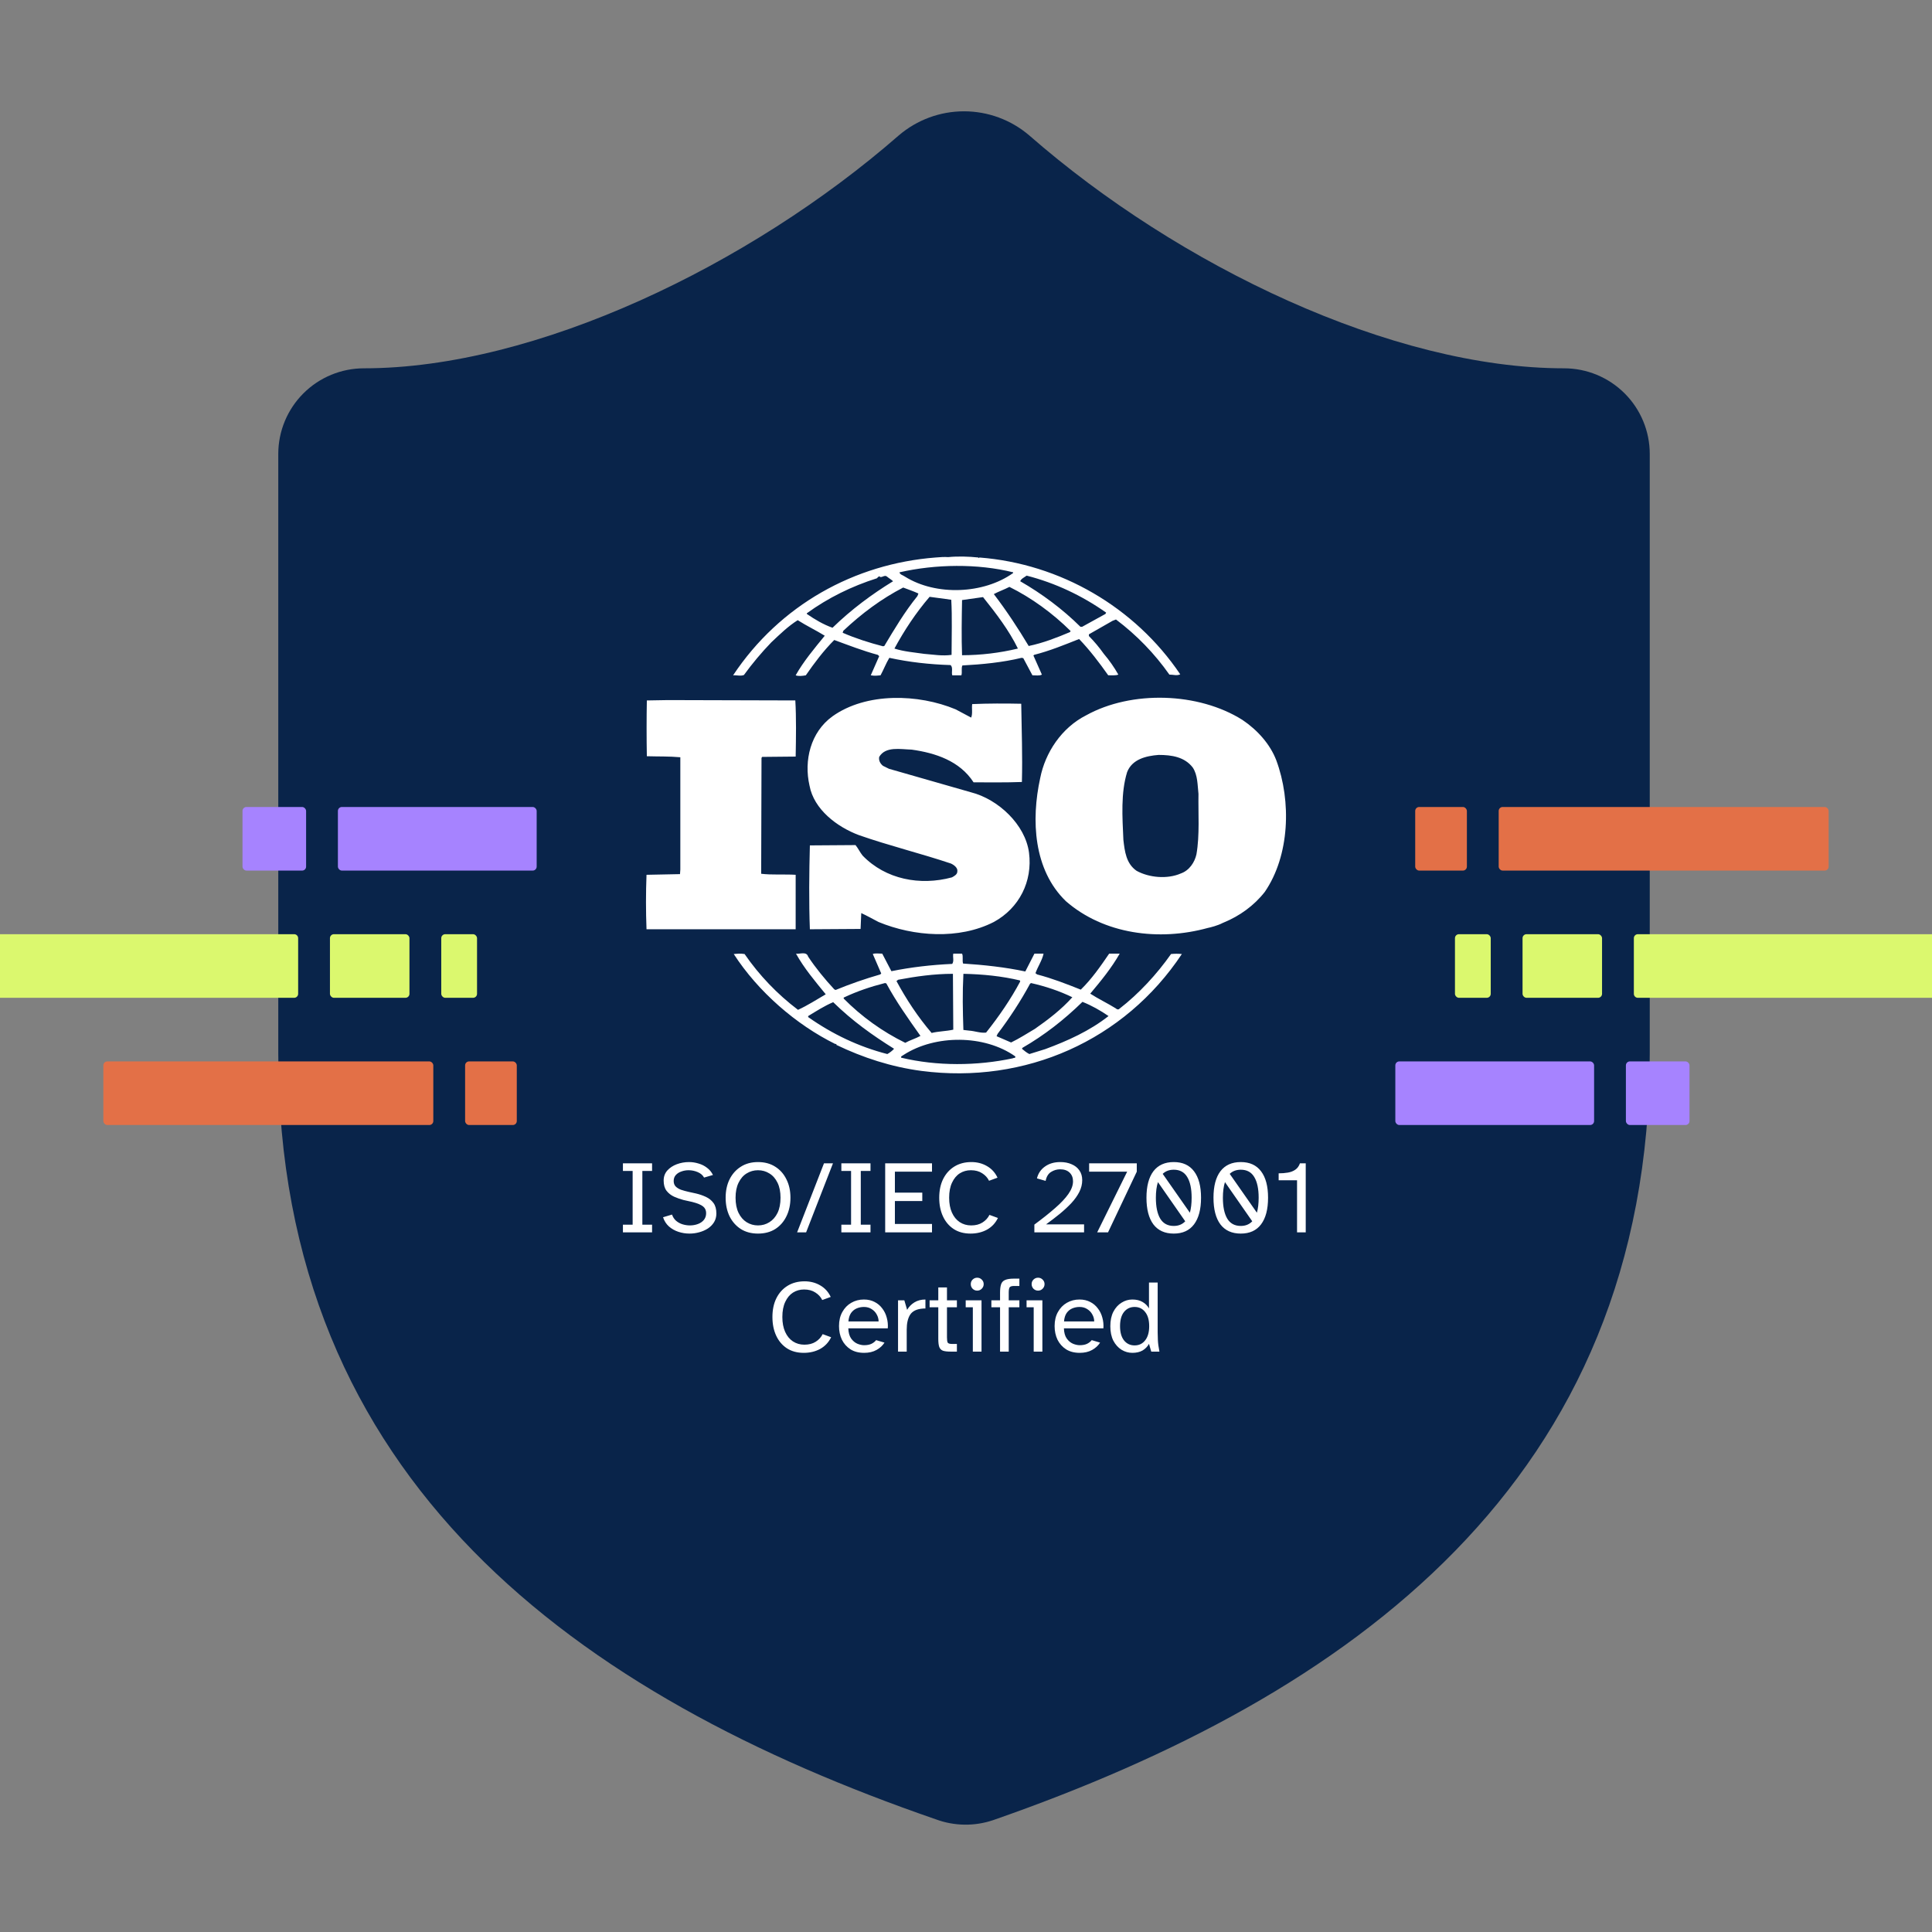<svg width="486" height="486" viewBox="0 0 486 486" fill="none" xmlns="http://www.w3.org/2000/svg">
<rect x="0" y="0" width="486" height="486" fill="#808080" stroke="none"/>
<g clip-path="url(#clip0_7085_63530)">
<path d="M415 265.02C415 372.752 339.531 426.618 249.831 457.86C245.134 459.451 240.032 459.375 235.384 457.645C145.469 426.618 70 372.752 70 265.02V114.195C70 108.481 72.272 103 76.316 98.96C80.359 94.919 85.844 92.649 91.562 92.649C134.688 92.649 188.594 66.793 226.112 34.043C230.681 30.143 236.492 28 242.5 28C248.508 28 254.319 30.143 258.888 34.043C296.622 67.009 350.312 92.649 393.438 92.649C399.156 92.649 404.641 94.919 408.685 98.96C412.728 103 415 108.481 415 114.195V265.02Z" fill="#09244A"/>
<path d="M321.048 191.236C319.515 187.239 316.368 183.671 312.538 181.098C301.48 174.123 284.629 173.626 273.235 179.932C267.022 183.08 262.937 189.308 261.666 195.722C259.361 206.26 259.956 218.798 268.128 226.696C277.657 234.995 291.526 236.828 303.858 233.419C304.444 233.307 306.301 232.843 307.582 232.168L307.942 232.014C311.773 230.433 315.425 227.858 318.152 224.372C324.447 215.229 324.878 201.531 321.048 191.236ZM300.969 214.899C300.534 216.898 299.181 218.968 297.047 219.719C293.65 221.204 289.054 220.792 285.907 219.055C283.268 217.222 282.928 214.152 282.589 211.248C282.331 205.522 281.915 199.459 283.53 194.224C284.795 190.982 288.285 190.148 291.442 189.903C294.757 189.903 297.984 190.406 300.032 193.062C301.307 194.967 301.228 197.461 301.48 199.705C301.391 204.436 301.818 210.078 300.969 214.899ZM200.152 220.056C197.342 219.886 194.195 220.13 191.476 219.799L191.56 190.643L191.732 190.4L200.152 190.318C200.239 185.586 200.323 180.511 200.064 176.197L167.996 176.108L162.716 176.199C162.632 180.598 162.632 185.742 162.716 190.231C165.611 190.32 168.328 190.231 171.138 190.491V218.727L171.056 219.888L162.632 220.058C162.456 224.625 162.456 229.196 162.632 233.762H200.15L200.152 220.056ZM294.581 239.985C291.013 245.057 286.503 249.956 281.579 253.767C281.4 254.026 280.89 253.928 280.728 253.689C278.594 252.364 276.298 251.279 274.253 249.956C276.978 246.719 279.617 243.481 281.659 239.896H279.012C276.898 242.98 274.68 246.217 271.875 248.949C268.128 247.457 264.728 246.13 260.899 245.125L260.474 244.808C261.069 243.13 262.172 241.555 262.51 239.892H260.214L257.918 244.38C252.905 243.301 247.372 242.713 242.267 242.385C242.009 241.64 242.347 240.559 242.009 239.892H239.798C239.622 240.891 240.053 241.644 239.542 242.472C234.267 242.713 229.164 243.301 224.234 244.308L221.929 239.892C221.087 239.892 220.141 239.733 219.553 239.981L221.675 244.882L221.421 245.125C217.608 246.221 213.859 247.526 210.192 249.034L209.854 248.864C207.467 246.289 205.169 243.477 203.295 240.652C202.873 239.232 201.171 240.063 200.234 239.896C202.268 243.555 204.999 246.789 207.717 250.117C205.421 251.45 203.133 252.936 200.739 254.026C195.535 250.089 190.999 245.35 187.302 239.989C186.279 239.826 185.606 239.9 184.577 239.989C190.703 249.457 200.234 257.759 210.188 262.66C210.188 262.66 210.188 262.586 210.28 262.586C210.352 262.586 210.522 262.74 210.352 262.827C217.078 266.067 224.229 268.392 231.794 269.393C257.914 272.794 282.844 261.754 297.299 239.989C296.396 239.896 295.485 239.895 294.581 239.985ZM259.113 247.459L259.363 247.292C263.031 248.122 266.512 249.286 269.747 250.86C267.022 253.926 263.533 256.59 260.304 258.831C258.35 259.989 256.386 261.248 254.342 262.238L250.691 260.66L250.941 260.086C254.01 256.019 256.733 251.861 259.113 247.459ZM242.347 244.966C247.2 245.057 252.052 245.553 256.554 246.628L256.643 246.88C254.265 251.361 251.281 255.689 248.054 259.75C246.599 259.921 245.244 259.346 243.8 259.257L242.345 259.087C242.179 254.186 242.09 249.867 242.347 244.966ZM225.935 246.46C230.358 245.629 234.95 244.966 239.712 244.966L239.8 259.016C238.009 259.418 236.053 259.418 234.351 259.845C230.862 255.765 227.973 251.361 225.509 246.789L225.935 246.46ZM212.23 250.949C215.557 249.366 219.039 248.196 222.608 247.29L222.954 247.377C225.414 251.946 228.481 256.262 231.542 260.581C230.36 261.25 228.906 261.65 227.719 262.325C221.966 259.501 216.731 255.738 212.232 251.192V250.949H212.23ZM223.209 265.15C216.062 263.316 209.421 260.162 203.297 255.85V255.592C205.339 254.358 207.388 253.025 209.593 252.102C214.446 256.849 219.461 260.421 224.906 263.819C224.482 264.317 223.803 264.818 223.209 265.15ZM254.769 266.223C245.754 268.145 235.71 268.219 226.696 266.064C226.524 265.65 227.122 265.561 227.376 265.319C235.288 260.247 247.618 260.247 255.369 265.722C255.62 266.223 254.941 266.064 254.769 266.223ZM262.939 263.906L258.941 265.148C258.258 264.816 257.666 264.317 257.065 263.817L257.237 263.563C262.684 260.419 267.615 256.588 272.296 252.02C274.594 252.932 276.808 254.186 278.856 255.59C274.087 259.346 268.554 261.826 262.939 263.906ZM187.136 169.799C189.24 166.905 191.542 164.159 194.026 161.58C196.23 159.504 198.279 157.511 200.665 156.009C202.879 157.42 205.343 158.595 207.469 159.919C204.833 163.142 202.11 166.395 200.154 169.874C200.745 170.134 201.856 170.053 202.709 169.874C204.833 166.807 207.123 163.735 209.856 160.992C213.505 162.325 217.083 163.732 220.832 164.733L221.162 165.062L219.043 169.874C219.982 170.053 220.578 169.965 221.507 169.874C222.27 168.471 222.862 166.898 223.713 165.478C228.654 166.562 233.845 167.14 239.12 167.302C239.796 167.891 239.288 169.131 239.544 169.874H241.84C242.09 169.059 241.754 168.134 242.09 167.395C247.029 167.137 252.216 166.638 256.996 165.474L257.411 165.561L259.708 169.871C260.476 169.871 261.495 170.049 262.09 169.7L259.958 164.896L260.136 164.729C264.042 163.732 267.707 162.238 271.449 160.745C274.094 163.485 276.554 166.723 278.774 169.869C279.705 169.869 280.642 169.96 281.323 169.698C280.273 167.844 279.047 166.093 277.663 164.469C276.539 162.878 275.286 161.383 273.915 159.996V159.566L279.871 156.167L280.73 155.835C285.91 159.73 290.443 164.408 294.163 169.698C295.184 169.698 296.037 170.047 296.891 169.628C285.478 152.699 266.68 141.807 246.357 140.239L246.267 140.4L246.094 140.239C243.8 139.994 240.981 139.897 238.517 140.142C237.584 140.07 236.481 140.142 235.372 140.239C214.957 141.807 196.157 152.195 184.411 169.878C185.262 169.799 186.283 170.136 187.136 169.799ZM222.448 162.501L222.108 162.573C218.616 161.669 215.209 160.579 211.976 159.172L212.14 158.673C216.82 154.273 221.753 150.615 227.198 147.798C228.481 148.297 229.755 148.708 231.03 149.298L230.78 149.946C227.542 153.943 224.996 158.252 222.448 162.501ZM239.372 164.736C236.996 165.068 234.868 164.662 232.477 164.479C230.191 164.145 227.292 163.904 224.996 163.146C227.463 158.599 230.36 154.189 233.845 150.13L239.292 150.867C239.544 155.179 239.372 160.165 239.372 164.736ZM242.008 164.825C241.84 160.41 241.927 155.516 242.008 150.947C243.716 150.704 245.578 150.447 247.284 150.202C250.601 154.348 253.842 158.599 256.056 163.146C251.456 164.251 246.74 164.815 242.008 164.825ZM269.155 159.003C265.831 160.408 262.424 161.739 258.771 162.501C256.136 158.099 253.244 153.698 250.002 149.446C251.195 148.795 252.649 148.297 253.922 147.635C259.462 150.373 264.815 154.273 269.319 158.743L269.155 159.003ZM258.258 144.802C265.405 146.634 272.127 149.785 278.253 154.104L278.083 154.436L272.218 157.67H271.785C267.283 153.201 262.01 149.298 256.643 146.217C256.813 145.635 257.668 145.216 258.258 144.802ZM254.859 143.968V144.144C247.452 149.446 235.46 149.946 227.637 145.045C227.198 144.713 226.358 144.552 226.267 143.97C235.29 141.903 245.918 141.737 254.859 143.968ZM202.959 154.273C208.324 150.373 214.276 147.466 220.574 145.472C220.832 145.212 220.996 144.967 221.332 144.967V145.138C222.011 145.301 222.524 144.548 223.118 145.041C223.631 145.472 224.232 145.8 224.652 146.213C219.381 149.446 214.188 153.273 209.423 157.915C207.125 157.099 205.007 155.846 202.957 154.436L202.959 154.273ZM239.46 220.705C231.463 222.868 222.78 221.219 216.997 215.229C216.32 214.399 215.891 213.409 215.207 212.583L203.726 212.662C203.545 219.387 203.465 227.113 203.726 233.76L216.482 233.679L216.652 229.69C218.104 230.353 219.553 231.182 220.996 231.927C229.843 235.586 241.233 236.417 249.998 231.927C256.384 228.448 259.789 221.723 258.85 214.482C257.918 207.431 251.109 201.032 244.223 199.294L223.629 193.392L222.106 192.641C221.425 192.065 220.998 191.321 221.164 190.4C222.78 187.666 226.528 188.496 229.336 188.57C235.29 189.403 241.414 191.395 244.905 196.797C248.643 196.797 252.981 196.869 257.061 196.71C257.235 189.901 256.995 183.925 256.893 177.03C253.065 176.943 248.384 176.943 244.561 177.117C244.389 178.105 244.725 179.512 244.3 180.513L240.389 178.435C231.026 174.533 217.923 174.125 209.419 180.188C203.886 184.168 202.19 191.318 203.636 197.627C204.738 203.598 210.522 208.004 216.055 210.074C223.625 212.729 231.534 214.651 239.204 217.222C239.964 217.56 240.983 218.312 240.819 219.224C240.822 219.962 240.051 220.388 239.46 220.705Z" fill="white"/>
<path d="M156.699 310V308.076H159.143V294.556H156.699V292.632H164.031V294.556H161.587V308.076H164.031V310H156.699ZM173.445 310.312C172.492 310.312 171.564 310.165 170.663 309.87C169.762 309.575 168.964 309.125 168.271 308.518C167.595 307.911 167.101 307.14 166.789 306.204L169.051 305.528C169.259 306.152 169.597 306.672 170.065 307.088C170.533 307.487 171.07 307.781 171.677 307.972C172.301 308.163 172.925 308.258 173.549 308.258C174.242 308.258 174.901 308.145 175.525 307.92C176.149 307.695 176.652 307.357 177.033 306.906C177.432 306.438 177.631 305.857 177.631 305.164C177.631 304.453 177.371 303.89 176.851 303.474C176.331 303.058 175.43 302.685 174.147 302.356L171.937 301.862C171.14 301.654 170.351 301.377 169.571 301.03C168.808 300.683 168.176 300.189 167.673 299.548C167.188 298.907 166.945 298.049 166.945 296.974C166.945 295.986 167.248 295.145 167.855 294.452C168.479 293.759 169.276 293.23 170.247 292.866C171.235 292.502 172.258 292.32 173.315 292.32C174.13 292.32 174.927 292.441 175.707 292.684C176.504 292.909 177.215 293.265 177.839 293.75C178.48 294.218 178.983 294.825 179.347 295.57L177.111 296.22C176.782 295.613 176.244 295.154 175.499 294.842C174.771 294.53 174.008 294.374 173.211 294.374C172.587 294.374 171.989 294.478 171.417 294.686C170.845 294.877 170.377 295.171 170.013 295.57C169.649 295.969 169.467 296.471 169.467 297.078C169.467 297.65 169.632 298.109 169.961 298.456C170.308 298.803 170.758 299.08 171.313 299.288C171.885 299.479 172.509 299.652 173.185 299.808L175.083 300.224C175.967 300.432 176.799 300.718 177.579 301.082C178.359 301.446 178.992 301.957 179.477 302.616C179.962 303.275 180.205 304.159 180.205 305.268C180.205 306.065 180.014 306.785 179.633 307.426C179.252 308.05 178.74 308.579 178.099 309.012C177.458 309.428 176.73 309.749 175.915 309.974C175.118 310.199 174.294 310.312 173.445 310.312ZM190.675 310.312C189.011 310.312 187.573 309.931 186.359 309.168C185.146 308.388 184.201 307.322 183.525 305.97C182.867 304.601 182.537 303.041 182.537 301.29C182.537 299.539 182.867 297.997 183.525 296.662C184.201 295.31 185.146 294.253 186.359 293.49C187.573 292.71 189.011 292.32 190.675 292.32C192.357 292.32 193.804 292.71 195.017 293.49C196.231 294.253 197.167 295.31 197.825 296.662C198.501 297.997 198.839 299.539 198.839 301.29C198.839 303.041 198.501 304.601 197.825 305.97C197.167 307.322 196.231 308.388 195.017 309.168C193.804 309.931 192.357 310.312 190.675 310.312ZM190.675 308.258C191.733 308.258 192.686 307.989 193.535 307.452C194.402 306.915 195.087 306.135 195.589 305.112C196.092 304.072 196.343 302.798 196.343 301.29C196.343 299.799 196.092 298.543 195.589 297.52C195.087 296.48 194.402 295.7 193.535 295.18C192.686 294.643 191.733 294.374 190.675 294.374C189.635 294.374 188.682 294.643 187.815 295.18C186.966 295.7 186.29 296.48 185.787 297.52C185.285 298.543 185.033 299.799 185.033 301.29C185.033 302.798 185.285 304.072 185.787 305.112C186.29 306.135 186.966 306.915 187.815 307.452C188.682 307.989 189.635 308.258 190.675 308.258ZM200.518 310L207.278 292.632H209.54L202.78 310H200.518ZM211.645 310V308.076H214.089V294.556H211.645V292.632H218.977V294.556H216.533V308.076H218.977V310H211.645ZM222.67 310V292.632H234.448V294.738H225.114V300.016H232.004V302.122H225.114V307.894H234.448V310H222.67ZM244.142 310.312C242.495 310.312 241.083 309.931 239.904 309.168C238.725 308.388 237.824 307.322 237.2 305.97C236.576 304.618 236.264 303.058 236.264 301.29C236.264 299.487 236.593 297.919 237.252 296.584C237.928 295.232 238.873 294.183 240.086 293.438C241.299 292.693 242.721 292.32 244.35 292.32C245.806 292.32 247.115 292.658 248.276 293.334C249.455 294.01 250.339 294.981 250.928 296.246L248.796 297.026C248.415 296.246 247.834 295.613 247.054 295.128C246.291 294.625 245.347 294.374 244.22 294.374C243.197 294.374 242.27 294.634 241.438 295.154C240.623 295.674 239.973 296.454 239.488 297.494C239.003 298.517 238.76 299.782 238.76 301.29C238.76 302.746 238.994 303.994 239.462 305.034C239.93 306.074 240.58 306.871 241.412 307.426C242.261 307.981 243.223 308.258 244.298 308.258C245.425 308.258 246.369 308.015 247.132 307.53C247.912 307.045 248.501 306.403 248.9 305.606L251.032 306.386C250.408 307.669 249.489 308.648 248.276 309.324C247.063 309.983 245.685 310.312 244.142 310.312ZM260.197 310V308.05C262.243 306.542 263.985 305.155 265.423 303.89C266.879 302.625 267.989 301.446 268.751 300.354C269.531 299.245 269.921 298.179 269.921 297.156C269.921 296.255 269.635 295.527 269.063 294.972C268.491 294.417 267.694 294.14 266.671 294.14C265.857 294.14 265.094 294.365 264.383 294.816C263.69 295.249 263.239 295.995 263.031 297.052L260.847 296.428C261.159 295.163 261.835 294.166 262.875 293.438C263.915 292.693 265.198 292.32 266.723 292.32C267.798 292.32 268.743 292.502 269.557 292.866C270.389 293.213 271.039 293.724 271.507 294.4C271.993 295.076 272.235 295.899 272.235 296.87C272.235 297.875 271.993 298.863 271.507 299.834C271.022 300.787 270.355 301.723 269.505 302.642C268.656 303.543 267.685 304.445 266.593 305.346C265.501 306.23 264.349 307.114 263.135 307.998H272.703V310H260.197ZM276.001 310L283.541 294.738H273.973V292.632H285.959V294.738L278.731 310H276.001ZM295.261 310.312C293.025 310.312 291.318 309.541 290.139 307.998C288.978 306.438 288.397 304.202 288.397 301.29C288.397 298.395 288.978 296.177 290.139 294.634C291.318 293.091 293.025 292.32 295.261 292.32C297.497 292.32 299.196 293.091 300.357 294.634C301.536 296.177 302.125 298.395 302.125 301.29C302.125 304.202 301.536 306.438 300.357 307.998C299.196 309.541 297.497 310.312 295.261 310.312ZM299.317 305.06C299.612 304.02 299.759 302.763 299.759 301.29C299.759 299.019 299.386 297.277 298.641 296.064C297.913 294.851 296.786 294.244 295.261 294.244C294.134 294.244 293.207 294.591 292.479 295.284L299.317 305.06ZM295.261 308.388C296.457 308.388 297.419 307.998 298.147 307.218L291.283 297.364C291.11 297.901 290.98 298.499 290.893 299.158C290.806 299.817 290.763 300.527 290.763 301.29C290.763 303.561 291.127 305.311 291.855 306.542C292.6 307.773 293.736 308.388 295.261 308.388ZM312.12 310.312C309.884 310.312 308.177 309.541 306.998 307.998C305.837 306.438 305.256 304.202 305.256 301.29C305.256 298.395 305.837 296.177 306.998 294.634C308.177 293.091 309.884 292.32 312.12 292.32C314.356 292.32 316.055 293.091 317.216 294.634C318.395 296.177 318.984 298.395 318.984 301.29C318.984 304.202 318.395 306.438 317.216 307.998C316.055 309.541 314.356 310.312 312.12 310.312ZM316.176 305.06C316.471 304.02 316.618 302.763 316.618 301.29C316.618 299.019 316.246 297.277 315.5 296.064C314.772 294.851 313.646 294.244 312.12 294.244C310.994 294.244 310.066 294.591 309.338 295.284L316.176 305.06ZM312.12 308.388C313.316 308.388 314.278 307.998 315.006 307.218L308.142 297.364C307.969 297.901 307.839 298.499 307.752 299.158C307.666 299.817 307.622 300.527 307.622 301.29C307.622 303.561 307.986 305.311 308.714 306.542C309.46 307.773 310.595 308.388 312.12 308.388ZM326.276 310V296.896H321.648V295.154C322.48 295.154 323.251 295.093 323.962 294.972C324.69 294.851 325.314 294.608 325.834 294.244C326.371 293.88 326.761 293.343 327.004 292.632H328.46V310H326.276ZM202.184 340.312C200.537 340.312 199.125 339.931 197.946 339.168C196.767 338.388 195.866 337.322 195.242 335.97C194.618 334.618 194.306 333.058 194.306 331.29C194.306 329.487 194.635 327.919 195.294 326.584C195.97 325.232 196.915 324.183 198.128 323.438C199.341 322.693 200.763 322.32 202.392 322.32C203.848 322.32 205.157 322.658 206.318 323.334C207.497 324.01 208.381 324.981 208.97 326.246L206.838 327.026C206.457 326.246 205.876 325.613 205.096 325.128C204.333 324.625 203.389 324.374 202.262 324.374C201.239 324.374 200.312 324.634 199.48 325.154C198.665 325.674 198.015 326.454 197.53 327.494C197.045 328.517 196.802 329.782 196.802 331.29C196.802 332.746 197.036 333.994 197.504 335.034C197.972 336.074 198.622 336.871 199.454 337.426C200.303 337.981 201.265 338.258 202.34 338.258C203.467 338.258 204.411 338.015 205.174 337.53C205.954 337.045 206.543 336.403 206.942 335.606L209.074 336.386C208.45 337.669 207.531 338.648 206.318 339.324C205.105 339.983 203.727 340.312 202.184 340.312ZM217.374 340.312C216.022 340.312 214.878 340.017 213.942 339.428C213.006 338.821 212.287 338.015 211.784 337.01C211.299 335.987 211.056 334.843 211.056 333.578C211.056 332.209 211.334 331.03 211.888 330.042C212.443 329.037 213.188 328.265 214.124 327.728C215.078 327.173 216.144 326.896 217.322 326.896C218.345 326.896 219.246 327.104 220.026 327.52C220.806 327.919 221.448 328.465 221.95 329.158C222.47 329.834 222.843 330.605 223.068 331.472C223.311 332.339 223.398 333.231 223.328 334.15H213.396C213.431 335.225 213.665 336.074 214.098 336.698C214.549 337.322 215.078 337.764 215.684 338.024C216.291 338.267 216.854 338.388 217.374 338.388C218.102 338.388 218.709 338.275 219.194 338.05C219.697 337.807 220.096 337.495 220.39 337.114L222.496 337.738C222.028 338.483 221.361 339.099 220.494 339.584C219.628 340.069 218.588 340.312 217.374 340.312ZM213.422 332.408H221.014C221.014 331.801 220.858 331.221 220.546 330.666C220.252 330.111 219.827 329.661 219.272 329.314C218.735 328.95 218.085 328.768 217.322 328.768C216.681 328.768 216.074 328.889 215.502 329.132C214.93 329.375 214.454 329.765 214.072 330.302C213.708 330.839 213.492 331.541 213.422 332.408ZM225.904 340V327.104H227.49L228.192 329.496C228.643 328.716 229.249 328.092 230.012 327.624C230.792 327.139 231.719 326.896 232.794 326.896V329.158C232.673 329.158 232.543 329.158 232.404 329.158C232.283 329.158 232.161 329.167 232.04 329.184C230.567 329.305 229.535 329.817 228.946 330.718C228.374 331.619 228.088 332.867 228.088 334.462V340H225.904ZM239.072 340C238.258 340 237.625 339.922 237.174 339.766C236.741 339.593 236.438 339.272 236.264 338.804C236.108 338.336 236.03 337.66 236.03 336.776V328.846H233.846V327.104H236.03V323.854H238.214V327.104H240.71V328.846H238.214V336.412C238.214 337.071 238.275 337.513 238.396 337.738C238.535 337.963 238.916 338.076 239.54 338.076H240.71V340H239.072ZM245.812 324.66C245.379 324.66 244.997 324.504 244.668 324.192C244.356 323.863 244.2 323.473 244.2 323.022C244.2 322.571 244.356 322.19 244.668 321.878C244.997 321.566 245.379 321.41 245.812 321.41C246.263 321.41 246.644 321.566 246.956 321.878C247.285 322.19 247.45 322.571 247.45 323.022C247.45 323.473 247.285 323.863 246.956 324.192C246.644 324.504 246.263 324.66 245.812 324.66ZM244.72 340V328.846H242.926V327.104H246.904V340H244.72ZM251.566 340V328.846H249.382V327.104H251.566V325.18C251.566 324.296 251.653 323.594 251.826 323.074C252 322.554 252.338 322.19 252.84 321.982C253.343 321.757 254.071 321.644 255.024 321.644H256.428V323.49H255.076C254.522 323.49 254.158 323.603 253.984 323.828C253.828 324.053 253.75 324.495 253.75 325.154V327.104H256.428V328.846H253.75V340H251.566ZM261.122 324.66C260.689 324.66 260.308 324.504 259.978 324.192C259.666 323.863 259.51 323.473 259.51 323.022C259.51 322.571 259.666 322.19 259.978 321.878C260.308 321.566 260.689 321.41 261.122 321.41C261.573 321.41 261.954 321.566 262.266 321.878C262.596 322.19 262.76 322.571 262.76 323.022C262.76 323.473 262.596 323.863 262.266 324.192C261.954 324.504 261.573 324.66 261.122 324.66ZM260.03 340V328.846H258.236V327.104H262.214V340H260.03ZM271.609 340.312C270.257 340.312 269.113 340.017 268.177 339.428C267.241 338.821 266.521 338.015 266.019 337.01C265.533 335.987 265.291 334.843 265.291 333.578C265.291 332.209 265.568 331.03 266.123 330.042C266.677 329.037 267.423 328.265 268.359 327.728C269.312 327.173 270.378 326.896 271.557 326.896C272.579 326.896 273.481 327.104 274.261 327.52C275.041 327.919 275.682 328.465 276.185 329.158C276.705 329.834 277.077 330.605 277.303 331.472C277.545 332.339 277.632 333.231 277.563 334.15H267.631C267.665 335.225 267.899 336.074 268.333 336.698C268.783 337.322 269.312 337.764 269.919 338.024C270.525 338.267 271.089 338.388 271.609 338.388C272.337 338.388 272.943 338.275 273.429 338.05C273.931 337.807 274.33 337.495 274.625 337.114L276.731 337.738C276.263 338.483 275.595 339.099 274.729 339.584C273.862 340.069 272.822 340.312 271.609 340.312ZM267.657 332.408H275.249C275.249 331.801 275.093 331.221 274.781 330.666C274.486 330.111 274.061 329.661 273.507 329.314C272.969 328.95 272.319 328.768 271.557 328.768C270.915 328.768 270.309 328.889 269.737 329.132C269.165 329.375 268.688 329.765 268.307 330.302C267.943 330.839 267.726 331.541 267.657 332.408ZM284.844 340.312C283.874 340.312 282.964 340.052 282.114 339.532C281.265 338.995 280.58 338.232 280.06 337.244C279.558 336.239 279.306 335.025 279.306 333.604C279.306 332.183 279.558 330.978 280.06 329.99C280.58 328.985 281.265 328.222 282.114 327.702C282.964 327.165 283.874 326.896 284.844 326.896C285.867 326.896 286.725 327.104 287.418 327.52C288.112 327.919 288.649 328.456 289.03 329.132V322.632H291.214V335.138C291.214 335.571 291.232 336.213 291.266 337.062C291.301 337.894 291.431 338.873 291.656 340H289.602L289.03 338.05C288.649 338.743 288.112 339.298 287.418 339.714C286.725 340.113 285.867 340.312 284.844 340.312ZM285.416 338.44C286.526 338.44 287.41 338.015 288.068 337.166C288.744 336.317 289.082 335.129 289.082 333.604C289.082 332.061 288.744 330.874 288.068 330.042C287.41 329.193 286.526 328.768 285.416 328.768C284.307 328.768 283.414 329.193 282.738 330.042C282.08 330.874 281.75 332.061 281.75 333.604C281.75 335.129 282.08 336.317 282.738 337.166C283.414 338.015 284.307 338.44 285.416 338.44Z" fill="white"/>
<rect x="366" y="235" width="9" height="16" rx="1" fill="#DBF86E"/>
<rect x="383" y="235" width="20" height="16" rx="1" fill="#DBF86E"/>
<path d="M411 236C411 235.448 411.448 235 412 235H486V251H412C411.448 251 411 250.552 411 250V236Z" fill="#DBF86E"/>
<rect x="351" y="267" width="50" height="16" rx="1" fill="#A683FF"/>
<rect x="409" y="267" width="16" height="16" rx="1" fill="#A683FF"/>
<rect x="356" y="203" width="13" height="16" rx="1" fill="#E37047"/>
<rect x="377" y="203" width="83" height="16" rx="1" fill="#E37047"/>
<rect x="120" y="251" width="9" height="16" rx="1" transform="rotate(180 120 251)" fill="#DBF86E"/>
<rect x="103" y="251" width="20" height="16" rx="1" transform="rotate(180 103 251)" fill="#DBF86E"/>
<path d="M75 250C75 250.552 74.552 251 74 251H0V235H74C74.552 235 75 235.448 75 236V250Z" fill="#DBF86E"/>
<rect x="135" y="219" width="50" height="16" rx="1" transform="rotate(180 135 219)" fill="#A683FF"/>
<rect x="77" y="219" width="16" height="16" rx="1" transform="rotate(180 77 219)" fill="#A683FF"/>
<rect x="130" y="283" width="13" height="16" rx="1" transform="rotate(180 130 283)" fill="#E37047"/>
<rect x="109" y="283" width="83" height="16" rx="1" transform="rotate(180 109 283)" fill="#E37047"/>
</g>
<defs>
<clipPath id="clip0_7085_63530">
<path d="M0 12C0 5.373 5.373 0 12 0H474C480.627 0 486 5.373 486 12V474C486 480.627 480.627 486 474 486H12C5.373 486 0 480.627 0 474V12Z" fill="white"/>
</clipPath>
</defs>
</svg>
